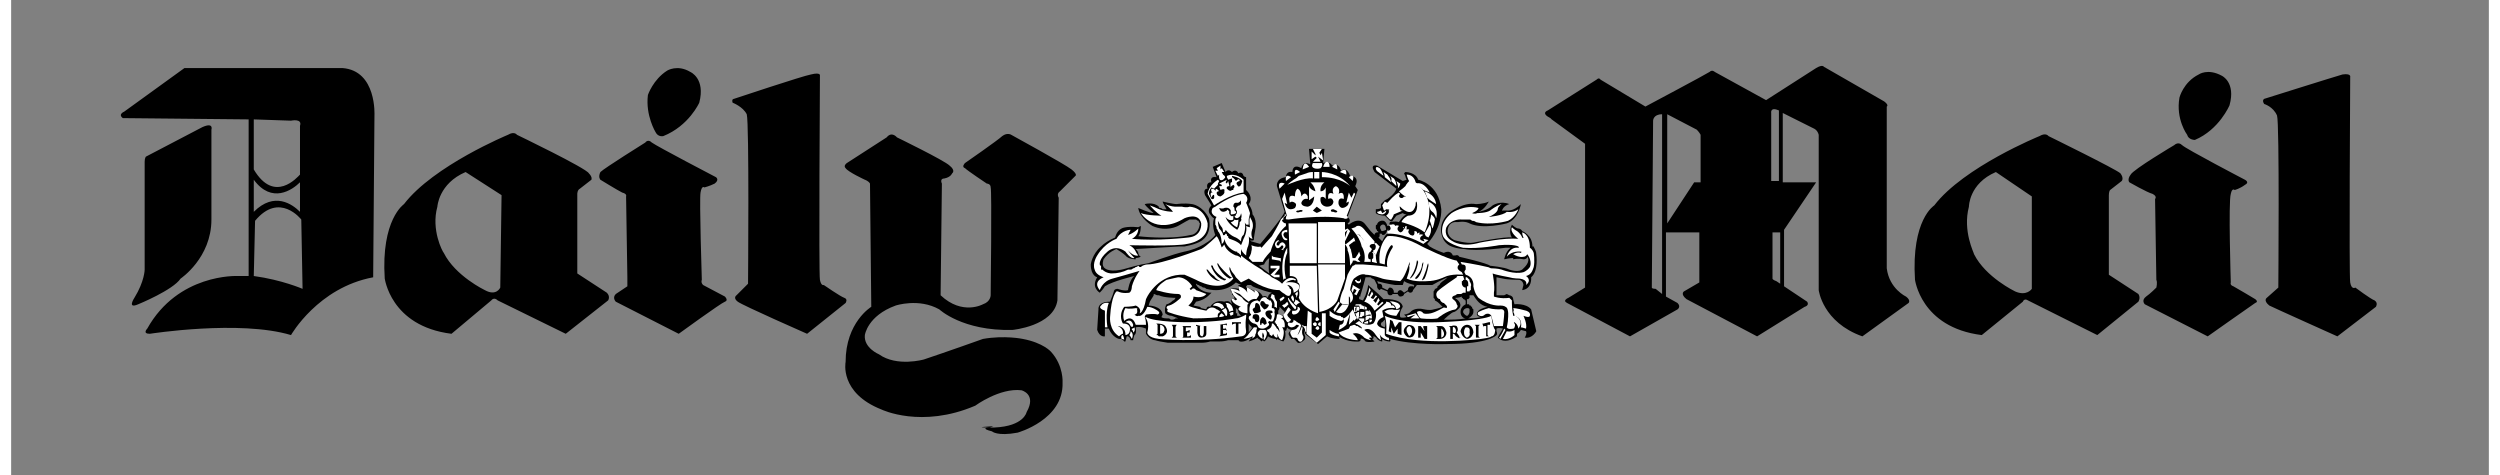 <?xml version="1.0" encoding="UTF-8"?> <svg xmlns="http://www.w3.org/2000/svg" version="1.2" viewBox="0 0 193 37" width="200" height="38"><rect x="0" y="0" width="193" height="37" fill="#808080" stroke="none"/><title>daily-mail-svg</title><style> .s0 { fill: #000000 } .s1 { fill: #ffffff } </style><g id="Layer"><path id="Layer" fill-rule="evenodd" class="s0" d="m106.3 17.8q0-0.1 0-0.2 0-0.1 0.1-0.1 0-0.1 0.1-0.2c0 0 0.5-0.4 0.7 0.3h0.1l0.1-0.3c0 0 0.4-0.1 0.7 0 0 0 0.3-0.5 0.6-0.6 0 0-0.2 0-0.3-0.1l-0.5 0.2-0.3 0.4c0 0-0.1 0.1-0.2 0l-0.4-0.4c0 0-0.5 0-0.7-0.2v-0.3c0 0 0.3 0 0.4-0.1v-0.3l0.3-0.3 0.2-0.1c0 0 0.6-0.4 0.7-0.8l-1.7-1.3-0.1-0.2c0 0-0.2-0.4 0.3-0.3l2 1.2 0.3-0.1c0 0-0.1-0.2-0.1-0.3l-0.1-0.2 0.1-0.1c0 0 0.8 0 1 0.6 0 0 1.6 0.3 1.8 2.3 0 0 0.1 1.4-1.1 2.7 0 0 0.1 0.1 0.2 0.2 0.3 0.2 0.8 0.4 1.1 0.5 0 0 0.5-0.3 0.7 0.2h0.2c0 0 0.2-0.1 0.3 0.1 0 0 2.2 0.5 2.4 0.7 0 0 1.1 0.1 1.5 0.3 0 0 0.8 0.3 1.1-0.1 0 0 0.6-0.5 0.3-0.9 0 0 0 0.2-0.3 0.2 0 0-0.4-0.1-0.8 0v-0.1c0 0-0.3 0-0.7 0.1 0 0 0.1-0.6 0.5-0.9 0 0-0.2 0-0.4 0 0 0-2.2 0.3-3.2 0.1 0 0-0.5 0-1-0.2-0.3-0.1-0.6-0.4-0.7-0.7 0 0-0.5-1 0.5-1.9 0 0 1.1-0.9 2.1-0.7 0 0 0.6 0 1-0.2 0 0-0.3 0.6-0.8 0.8 0 0 0.7-0.1 1.1-0.5 0 0 0.6-0.4 1.3-0.1 0 0-0.5 0.1-0.6 0.6q0-0.1 0.1-0.1 0 0 0.1 0 0 0 0.1 0 0 0 0.1 0c0 0 0.5 0.1 1.1-0.5 0 0-0.2 1.2-1.1 1.5 0 0-1.9 0.5-2.9 0 0 0-0.3-0.2-0.9-0.1h-0.1c0 0-0.6-0.1-0.7 0.6 0 0-0.1 0.5 0.5 0.8 0 0 1 0.3 1.5 0.2 0 0 2.5-0.5 3-0.4 0 0-0.3-0.4 0-1 0 0 0.3 0.3 0.5 0.3 0 0 0.2 0 0.3 0.2 0 0 0.8 0.3 0.8 1.2h0.1c0 0.1 0.2 0.3 0.2 0.6 0 0 0.2 1.3-0.4 1.8 0 0 0.1 0.9-0.7 1l0.1-0.4c0 0 0-0.3-0.3-0.4 0 0-0.9 0-1.3-0.1l-0.5-0.1v0.2 0.6 0.6c0 0 0.3 0 0.6 0l0.2-0.1 0.2 0.1c0.1 0 0.3 0.1 0.3 0.3l0.1 0.4c0 0 0.9-0.1 1.3 0.4l0.4 1.7c0 0-0.3 0.6-0.9 0.5 0 0 0.2-0.3 0.1-0.5l-0.4-0.1c0 0-0.1 0.2-0.3 0.3v0.2c0 0-0.9 0.7-1.5 0.1l0.1-0.2 0.3-0.5c0 0-0.3-0.1-0.5 0v0.2c0 0 0.1 0.2 0 0.3 0 0-0.5 0.7-3.9 0.7 0 0-2.6 0.1-4.4-0.4 0 0 0.1 0.1 0 0.2 0 0-0.4 0-0.6-0.2v0.2c0 0-0.2 0-0.4-0.2 0 0-0.1-0.2-0.3-0.2 0 0 0.1 0.2-0.1 0.2 0 0 0.1 0.1 0.2 0.2 0 0-0.4 0.1-0.7 0 0 0-0.2-0.3-0.4-0.2 0 0 0.1 0.1-0.1 0.2 0 0-0.9 0.1-1.6-0.4 0 0 0.2 0.2 0 0.2 0 0-0.5 0-0.9-0.2l-0.7 0.6-0.9-0.7-0.1-0.1-0.1-0.3c0 0 0 0.3 0.1 0.5v0.2c0 0-0.3 0.4-0.6 0.3q0-0.1-0.1-0.1 0-0.1-0.1-0.1 0-0.1-0.1-0.1 0 0-0.1 0 0 0-0.1 0 0 0 0-0.1 0 0-0.1 0 0-0.1 0-0.1c0 0-0.3-0.3 0.2-0.5 0 0-0.3 0-0.4-0.2l-0.1 0.3-0.1-0.1c0 0 0.2 0.5-0.1 0.9 0 0-0.3-0.1-0.5-0.2v0.1l-0.1-0.1c0 0-0.3 0-0.6-0.2 0 0-0.1 0.3-0.3 0.4l-0.1-0.1-0.1 0.1q0 0-0.1-0.1 0 0 0 0-0.1-0.1-0.1-0.1-0.1 0-0.1-0.1c0 0-0.3 0.2-0.7 0.3l0.2-0.3c0 0-0.5 0.4-0.9 0.3 0 0 0 0-0.1-0.1q-0.4 0-0.8 0-0.3 0.1-0.7 0.1-0.3 0-0.7 0-0.3 0.1-0.7 0.1c-0.9 0-1.8 0-2.6 0q-0.7-0.1-1-0.2c0 0-0.4 0-0.7-0.5v-0.4c0 0-0.4-0.2-0.8-0.1 0 0 0.1 0.5-0.1 0.6 0 0-0.1 0.3-0.1 0.4h-0.2c0 0 0-0.2-0.2-0.3h-0.1l-0.1 0.4h-0.1c0 0-0.1-0.2-0.3-0.2h-0.1c0 0-0.5-0.1-0.8-0.8h-0.3v0.6c0 0-0.4 0.1-0.6-0.5l0.1-1.6c0 0-0.1-0.6 0.9-0.6l0.2-0.5 0.1-0.3c0 0 0-0.2 0.3-0.2 0 0 0.5 0.2 0.8 0.1 0 0 0.1-0.8 0.5-1.1 0 0-1.7 0.4-2.3 0.8 0 0-0.1 0.2-0.4 0.5 0 0-0.7-0.4-0.2-1.2 0 0-0.5-0.1-0.5-1 0 0 0.1-0.8 0.8-1.4q0.4-0.4 1.1-0.7c0 0 0.1-0.5 0.5-0.7 0 0 0.3-0.2 1.3-0.1l0.2-0.1c0 0 0 0.6-0.2 0.8 0 0 2.4 0.3 4.1-0.1 0 0 0.6 0 0.7-0.9q-0.1-0.1-0.1-0.2-0.1 0-0.2-0.1-0.1 0-0.2 0-0.1 0-0.3 0c0 0-0.4 0.2-0.9 0.5 0 0-0.9 0.5-2 0 0 0-1-0.6-1.1-1.4 0 0 0.9 0.4 1.2 0.4 0 0-0.6-0.5-0.7-0.7 0 0 0.7-0.2 1.1 0.2q0 0.1 0.1 0.1 0.1 0 0.2 0.1 0 0 0.1 0 0.1 0 0.2 0c0 0-0.3-0.5-0.3-0.6 0 0 0.8 0.2 1.1 0.2 0 0 0.5-0.1 1.2 0 0 0 0.8 0.1 1.3 1.1 0 0 0.3 1.1-0.5 1.7 0 0-0.3 0.3-1.4 0.5q-0.2 0-0.4 0l-3.4 0.2c0 0 0.2 0.2 0.2 0.3 0 0 0 0.2 0.2 0.3 0 0-0.2 0.1-0.4 0.1v0.1c0 0-0.6 0-0.8-0.3 0 0-0.2-0.2-0.7-0.5 0 0-0.6 0.2-1 0.8 0 0-0.2 0.5 0.1 0.7 0 0 0.4 0.4 1.7 0 0 0 1-0.3 1.7-0.4 0 0 1.9-0.7 2.8-0.9 0 0 0.6-0.1 1.2-0.4 0.4-0.2 0.9-0.5 1.2-0.9 0 0-0.3-0.7-0.1-1.3 0 0-0.1 0-0.3-0.3 0 0-0.3-0.3 0.1-0.7l-0.5-0.8c0 0-0.2-0.5 0.2-0.5 0 0-0.2-0.5 0.3-0.5 0 0-0.2-0.5 0.4-0.4l-0.3-0.8 0.7-0.3 0.3 0.7c0 0 0.2-0.3 0.5 0 0 0 0.3-0.3 0.5 0.1 0 0 0.3-0.2 0.4 0.2 0 0 0.1 0.1 0.2 0.1v1l0.1 0.1c0 0 0.5 0.5 0.1 1 0 0 0.3 0.4 0.3 0.8 0 0 0.4 0.4 0.2 1.3 0 0-0.1 0.5-0.1 0.7 0 0-0.1 0.1-0.3 0l0.1 0.1 0.7 0.2c0 0 1.8-2.1 1.9-2.5l-0.6-2c0 0-0.1-0.6 0.7-0.7 0 0 0-0.5 0.5-0.4 0 0 0-0.7 0.7-0.3 0 0 0.1-0.6 0.7-0.3l-0.1-1.2h0.6 0.6l-0.1 1.1c0 0 0.5-0.2 0.7 0.2 0 0 0.5-0.3 0.7 0.4 0 0 0.4-0.4 0.7 0.4 0 0 0.8 0 0.4 0.8l0.2 0.3-0.8 2.1c0 0 0.4 0.3 0 0.5l0.1 0.1c0 0 0.8-0.7 1.3 0l0.4 0.5 0.1 0.1 0.2 0.2c0-0.1 0.1-0.2 0.2-0.2q0 0 0 0 0 0 0 0 0 0 0 0 0.1 0 0.1 0 0-0.1-0.1-0.1 0-0.1-0.1-0.2zm7.3 6.3q0-0.1-0.2-0.1c-0.1 0-0.3 0.1-0.3 0.3 0 0.1 0.2 0.3 0.3 0.3 0.1 0 0.2-0.2 0.2-0.3 0-0.1 0-0.1 0-0.2zm0-1.1q0 0 0 0.1 0 0 0 0.1 0 0 0 0-0.1 0.1-0.1 0.1 0 0-0.1 0v0.4q0.1 0 0.1 0 0.1 0 0.1 0.1 0.1 0 0.1 0 0 0.1 0.1 0.1 0 0 0 0.1 0 0 0.1 0.1 0 0 0 0.1 0 0 0 0.1c0 0.2-0.2 0.4-0.4 0.5 0.6 0 1-0.1 1-0.1-0.6-0.1-0.2-0.5-0.2-0.5 0.2-0.2 0.7-0.3 0.7-0.3-0.6-0.1-0.9-0.6-1.1-0.9h-0.3zm-0.3 1.8c-0.2 0-0.4-0.2-0.4-0.5 0-0.3 0.2-0.5 0.4-0.6v-0.3q-0.1 0-0.1-0.1-0.1 0-0.1 0 0-0.1-0.1-0.1 0-0.1 0-0.1c-0.2 0.1-0.5 0.1-0.5 0.1 0 0.1 0.1 0.1 0.1 0.1 0.5 0.4 0.2 0.7 0.2 0.7-0.3 0.3-0.4 0.3-0.4 0.3-0.2 0-0.8 0.6-0.8 0.6 0.6 0 1.2 0 1.7-0.1zm-6.9-2.5q0 0 0 0 0 0 0-0.1 0 0 0 0 0 0 0 0l-0.2-0.4q-0.1-0.1-0.2-0.1 0 0-0.1-0.1-0.2 0-0.4 0c0 0-0.2 0.8-0.4 1.4q0 0 0 0.1-0.1 0-0.1 0 0 0.1 0 0.1 0 0 0 0.1l0.3 0.1c0 0 0.1-0.2 0.2-0.4 0.1-0.3 0.2-0.6 0.2-0.8l0.8 0.7 0.1 0.1 0.3 0.3c0 0 1.4-0.1 1.5 0.6 0 0-0.3 0.4-0.2 0.8 0 0 0.1 0.1 0.5 0l-0.2-0.2c0 0 0.3 0 0.5-0.2 0 0 0.3-0.4 1.1-0.2 0 0 0.4 0.1 0.7 0 0 0 0.5-0.1 0.7-0.2l-0.3-0.3c0 0-0.1-0.1-0.3-0.2q0-0.1 0-0.1 0 0-0.1-0.1 0 0 0-0.1 0 0 0-0.1 0-0.1 0-0.2 0 0 0-0.1 0.1-0.1 0.1-0.2 0.1 0 0.2-0.1 0 0 0-0.1 0.1 0 0.1-0.1 0.1 0 0.1-0.1 0 0 0.1-0.1c0.1-0.1 0.3-0.2 0.5-0.4 0 0-0.5 0.2-1.2 0.6q-0.1 0-0.3 0-0.2 0-0.3 0-0.2 0-0.3 0-0.2 0-0.3 0l-0.3 0.4c0 0.1-0.1 0.2-0.2 0.2q-0.1 0-0.2-0.1l-0.3 0.2c0 0.1-0.1 0.2-0.3 0.2q-0.1 0-0.2-0.2h-0.4q0 0.1-0.2 0.1c-0.1 0-0.2-0.1-0.2-0.3l-0.5-0.2q0 0 0 0 0 0 0 0-0.1 0.1-0.1 0.1 0 0 0 0-0.2-0.1-0.2-0.3zm2.1-0.4l-0.1 0.3h-0.6c0 0-0.7-0.1-1.4-0.3l0.1 0.2q0 0 0.1 0 0 0 0 0 0 0 0 0 0 0 0 0c0.1 0 0.2 0.1 0.2 0.2q0 0 0 0 0 0.1 0 0.1 0 0 0 0 0 0 0 0l0.4 0.2c0.1-0.1 0.1-0.2 0.2-0.2 0.2 0 0.3 0.2 0.3 0.3q0 0 0 0 0 0 0 0.1 0 0-0.1 0 0 0 0 0h0.4c0-0.1 0.1-0.2 0.2-0.2 0.1 0 0.2 0.1 0.3 0.2l0.3-0.2q0 0 0 0c0-0.2 0.1-0.3 0.2-0.3q0 0 0.1 0 0 0 0 0 0 0 0.1 0 0 0.1 0 0.1l0.1-0.2c-0.3-0.1-0.5-0.1-0.8-0.3zm-2.1 0q0 0 0 0zm-8.8-0.9l0.4 0.3c-0.1-0.5 0-1.2 0-1.2-0.3 0.2-0.4 0.5-0.4 0.5l-0.4 0.1zm9.2-2.2c0 0 0.2-0.5 0.4-0.6l0.1-0.3h-0.1c0 0-0.1 0.4-0.3 0.4q-0.1 0-0.1 0 0-0.1-0.1-0.1 0 0 0 0-0.1 0-0.1 0 0 0.1 0 0.1 0 0 0 0 0 0 0 0 0 0 0 0 0 0.2-0.1 0.2zm0-0.8q0.1 0 0.3-0.1c0 0 0-0.5-0.3-0.4 0 0-0.3 0.1-0.1 0.4 0 0 0 0.1 0.1 0.1zm-13.5 5c-0.2 0.2-0.5 0.4-1 0.5l-0.2 0.3 0.5 0.1 0.1 0.1 0.4 0.1c0 0 0-0.3 0.3-0.2 0 0 0.3-0.6 1.1-0.4 0 0 0.2-0.1 0.4 0q0.1 0.1 0.2 0.2l-0.1-0.3c0 0 0.1-0.2 0.3-0.1 0 0 0-0.1-0.1-0.3q-0.1 0-0.1-0.1 0 0 0-0.1-0.1-0.1-0.1-0.1 0-0.1 0-0.2c0 0 0.3-0.1 0.6 0v-0.3h0.2l-0.4-0.2c0 0-0.8 0.9-2.3 0.5q-0.1-0.1-0.2-0.1-0.1 0-0.2-0.1-0.1 0-0.2-0.1-0.1 0-0.2-0.1c-0.1 0 0.3 0.7 1.2 0.7 0 0-0.1 0.1-0.2 0.2zm-3.9 0h-0.1c-0.1 0-0.2-0.1-0.3-0.1q0 0 0 0 0 0 0 0.1 0 0 0 0 0 0 0 0c-0.1 0.2-0.2 0.3-0.3 0.5l-0.1 0.3c0 0 1 0 1.1 0.7l-0.1 0.2c0 0 0.1 0.1 0.4 0.1q0.1 0 0.2 0 0.1 0.1 0.2 0.1 0.2 0 0.3-0.1 0.1 0 0.2 0c0 0-0.2-0.1-0.5-0.2-0.2 0-0.4-0.1-0.5-0.2 0 0-0.1-0.4 0.1-0.7 0 0 0.2 0 0.5-0.3q0.1 0 0.2-0.2c0 0-0.9 0-1.3-0.2zm17.4 2.1q-0.1 0-0.1 0.2c0 0 0 0.1 0.3 0.2 0 0 0.1-0.3 0-0.6 0 0-0.1 0.1-0.2 0.2zm-11.2-0.5h0.2c0 0-0.2-0.2-0.2-0.3 0 0 0-0.2-0.2-0.3v0.1 0.3h0.1v0.2zm0.8 0.9v0.4l0.3-0.4q0 0 0 0-0.1 0-0.1 0 0 0 0 0 0 0 0-0.1c-0.1 0-0.2-0.2-0.2-0.2zm1.1-2.4c0.2-0.1 0.3 0 0.4 0.1 0-0.2 0.1-0.3 0.3-0.4 0 0-0.5-0.1-1-0.3-0.3-0.1-0.6-0.2-0.6-0.3h-0.3l-0.1 0.1v0.1c0 0 0.4 0.1 0.7 0.3v-0.1c0 0 0.4 0.1 0.6 0.5zm1.2 1.1v0.3q0.1 0 0.1 0 0 0 0 0 0.1 0 0.1 0 0 0 0 0c0.1 0.1 0.2 0.1 0.2 0.1 0.1-0.1 0.1-0.3 0.1-0.3l-0.4-0.4q0 0.1 0 0.1c0 0.1-0.1 0.2-0.1 0.2zm-29.7-13.5c0 0 3.7 1.8 4.1 2.2 0.5 0.4 0.2 0.6 0.2 0.6 0 0-0.1 0.3-0.6 0.4-0.4 0-0.2 0.4-0.2 0.4l-0.1 8.7c1.7 1.6 3.3 0.7 3.3 0.7 0.6-0.2 0.6-0.7 0.6-0.7 0 0 0.1-8.2 0-8.4 0-0.3-0.3-0.3-0.3-0.3 0 0-1.5-1-1.7-1.2-0.3-0.1 0-0.4 0-0.4 0 0 2.6-1.8 2.9-2.1 0.4-0.3 0.7-0.1 0.7-0.1 0 0 4.2 2.3 4.7 2.7 0.5 0.4 0.3 0.5 0.3 0.5l-1.2 1.2c-0.3 0.2-0.1 0.5-0.1 0.5l-0.1 8c-0.3 2-3.5 2.3-3.5 2.3-3.9 0.1-5.7-1.6-5.7-1.6-1.6-0.9-3.4-0.3-3.4-0.3-2.2 0.8-2.4 2.3-2.4 2.3-0.1 1 1.1 1.5 1.1 1.5 1.4 1 3.5 0.4 3.5 0.4 1.8-0.6 4.6-1.6 4.6-1.6 1.7-0.3 3.1 0 3.1 0 1.6 0.3 2.2 1 2.2 1 1 1.1 0.9 2.4 0.9 2.4 0.1 2.9-3.5 3.9-3.5 3.9-1.6 0.3-2-0.1-2-0.1-0.8-0.2-0.5-0.3-0.2-0.3q0.2 0 0.4 0c2.3-0.1 2.5-1.2 2.5-1.2 0.8-1.4-0.4-1.7-0.4-1.7-1.7-0.2-3.6 1.2-3.6 1.2-4.2 1.8-7.3 0.3-7.3 0.3-3.3-1.3-2.8-3.7-2.8-3.7 0-3.1 2-4.3 2-4.3l-0.1-9.6c-0.1-0.2-0.4-0.3-0.4-0.3 0 0-1.3-0.6-1.5-0.9-0.2-0.2 0.1-0.4 0.1-0.4l3.1-2c0.4-0.5 0.8 0 0.8 0zm7.2 22.6c-1.5 0 0.3-0.1 0.3-0.1 0 0-0.2 0.1-0.3 0.1zm-67.5-24.1c-0.4-0.3 0.1-0.5 0.1-0.5l4.7-3.4h12.3c2.7 0.2 2.5 3.7 2.5 3.7l-0.1 12.6c-4.3 0.8-6.4 4.5-6.4 4.5-4-1.2-11-0.1-11-0.1-0.6 0-0.2-0.4-0.2-0.4 2.4-4.3 7-4.1 7-4.1q0.5 0 0.9 0v-12.2zm6.2 0.7c0.9-0.4 0.7 0.2 0.7 0.2v7c0 3-2.4 4.6-2.4 4.6-0.6 0.9-3.3 2-3.3 2-0.9 0.4-0.3-0.5-0.3-0.5 0.8-1.3 0.8-2.2 0.8-2.2v-8.4c0-0.3 0.1-0.4 0.1-0.4zm4 11.6c2.2 0.3 3.8 1 3.8 1l-0.1-5.4c0 0-1.7-2.2-3.6 0.1zm3.6-5v-2.3c-0.6 0.6-2.2 1.7-3.6-0.2v2.5c1.6-1.6 3-0.6 3.6 0zm0-2.9v-3.8c0.2-0.6-0.7-0.4-0.7-0.4l-2.9-0.1v3.9c1.6 2.7 3.4 0.6 3.6 0.4zm33.8-5.9c0 0 5.4-1.8 6-1.9 0.8-0.2 0.7 0.1 0.7 0.1 0 0-0.1 15.4 0 15.9 0.1 0.5 0.3 0.4 0.3 0.4 0 0 1.3 0.9 1.6 1 0.3 0.1 0.1 0.4 0.1 0.4l-3 2.4c0 0-5-2.2-5.4-2.5-0.4-0.3-0.1-0.5-0.1-0.5l0.9-0.9c0 0 0.1-12.5-0.1-13.2-0.3-0.6-1.1-0.9-1.1-0.9-0.1-0.3 0.1-0.3 0.1-0.3zm-6.7-0.3c0 0 0.4-1.2 1.5-1.9 0 0 0.8-0.5 1.8 0.1 0 0 1.2 0.5 0.7 2.4 0 0-0.8 1.8-2.8 2.6 0 0-0.4 0.1-0.6-0.3 0 0-0.8-1.3-0.6-2.9zm0.3 3.7c0.4 0.3 5 2.7 5 2.7 0 0 0.3 0.2-0.1 0.5-0.4 0.2-0.8 0.3-0.8 0.3 0 0-0.2-0.2-0.3 0.4-0.1 0.5 0.1 6.8 0.1 6.8 0 0-0.1 0.2 0.1 0.4 0.2 0.1 1.7 0.9 1.7 0.9 0 0 0.3 0.3 0 0.4-0.3 0.1-3.6 2.5-3.6 2.5l-4.9-2.5c0 0-0.3-0.3 0-0.6 0.3-0.2 0.9-0.6 0.9-0.6 0 0 0-0.5 0-0.7l-0.1-6.3c0 0 0.1-0.2-0.3-0.3-0.4-0.2-1.7-1-1.7-1 0 0-0.2-0.2 0-0.6 0.3-0.3 3.5-2.3 3.5-2.3 0 0 0.2-0.3 0.5 0zm-19.3 4.8c2.3-3 8.1-5.4 8.1-5.4 0.5-0.3 0.7 0 0.7 0 0 0 5.4 2.6 5.6 3 0.3 0.3 0.2 0.5 0.2 0.5l-0.9 0.7c-0.2 0.1-0.2 0.4-0.2 0.4v6.2l2.3 1.5c0.3 0.3 0.1 0.6 0.1 0.6l-3.3 2.6-5.3-2.6c-0.3-0.3-0.5 0-0.5 0l-3.1 2.6c-4.8-0.6-5.2-4.4-5.2-4.3-0.3-4.6 1.5-5.8 1.5-5.8zm3.1 3.8q0 0 0 0 0 0 0 0zm0 0c0.9 1.8 3.2 2.9 3.2 2.9 0.9 0.5 1.2-0.2 1.2-0.2l0.1-7.2-2.8-1.8c-2.1 0.9-2.2 2.7-2.2 2.7-0.5 1.8 0.4 3.5 0.5 3.6zm135.4-8.4c0.3 0.3 4.9 2.7 4.9 2.7 0 0 0.4 0.2 0 0.4-0.4 0.3-0.8 0.4-0.8 0.4 0 0-0.2-0.2-0.3 0.3-0.2 0.6 0 6.9 0 6.9 0 0-0.1 0.2 0.2 0.3 0.2 0.1 1.7 1 1.7 1 0 0 0.3 0.2 0 0.3-0.3 0.2-3.7 2.6-3.7 2.6l-4.9-2.5c0 0-0.3-0.3 0.1-0.6 0.3-0.2 0.8-0.7 0.8-0.7 0 0 0.1-0.4 0-0.6l-0.1-6.3c0 0 0.2-0.2-0.2-0.4-0.4-0.1-1.8-0.9-1.8-0.9 0 0-0.2-0.2 0.1-0.6 0.2-0.4 3.4-2.3 3.4-2.3 0 0 0.3-0.3 0.6 0zm-49.2-2.1c-0.8-0.4-0.2-0.6-0.2-0.6l3.8-2.4c0.2-0.2 0.3 0 0.3 0l3.5 2.1c0 0 4.7-2.5 5-2.7 0.2-0.2 0.4 0 0.4 0l4 2.2 3.9-2.5c0.5-0.3 0.6-0.1 0.6-0.1l4.7 2.7c0.4 0.3 0.2 0.4 0.2 0.4v12.6c0.2 1.6 1.5 2.2 1.5 2.2 0.4 0.3 0.2 0.5 0.2 0.5l-3.6 2.6c-3.1-1.1-3.4-3.6-3.4-3.6v-12.1c-0.1-0.4-0.4-0.5-0.4-0.5l-2.4-1.2v5.4h2.6l-2.5 3.7v4.4l1.8 1.2c0.2 0.3-0.2 0.4-0.2 0.4l-3.7 2.3-5.5-2.9c-0.5-0.4-0.2-0.6-0.2-0.6l1.2-0.7v-3.9h-2.6v5l0.9 0.5c0.3 0.3 0 0.5 0 0.5l-3.7 2.1-4.9-2.6c-0.4-0.2 0.1-0.4 0.1-0.4l1.3-0.8v-11.2l-2.6-1.9zm17.8-0.6c-0.7-0.3-0.6 0.2-0.6 0.2v4.9 0.4h0.6zm0.1 9.5h-0.6v3.6c0 0.1 0.3 0.2 0.3 0.2l0.3 0.2zm-8.8-0.7l2.1-3.2h0.5v-3.7c-0.1-0.2-0.3-0.4-0.3-0.4l-2.3-1.2zm-0.4-8.5c-0.7 0-0.7 0.5-0.7 0.5l-0.1 13c0 0.1 0.3 0.1 0.3 0.1l0.5 0.4zm21.2 7.1c2.3-3 8.2-5.4 8.2-5.4 0.5-0.3 0.7 0 0.7 0 0 0 5.3 2.6 5.6 2.9 0.3 0.4 0.1 0.6 0.1 0.6l-0.9 0.7c-0.1 0.1-0.1 0.4-0.1 0.4v6.2l2.3 1.5c0.2 0.3 0 0.6 0 0.6l-3.2 2.6-5.4-2.7c-0.3-0.2-0.4 0.1-0.4 0.1l-3.2 2.6c-4.8-0.6-5.2-4.4-5.2-4.3-0.3-4.7 1.5-5.8 1.5-5.8zm3.1 3.8q0 0 0 0 0 0 0 0zm0 0c0.9 1.8 3.2 2.9 3.2 2.9 0.9 0.4 1.3-0.2 1.3-0.2v-7.2l-2.8-1.9c-2.1 0.9-2.1 2.7-2.1 2.7-0.5 1.9 0.4 3.6 0.4 3.7zm22.6-12.1c0 0 5.4-1.7 6.1-1.9 0.7-0.1 0.6 0.2 0.6 0.2 0 0-0.1 15.5 0 16 0.1 0.6 0.4 0.4 0.4 0.4 0 0 1.2 0.9 1.5 1 0.3 0.2 0.1 0.5 0.1 0.5l-3 2.3c0 0-4.9-2.2-5.3-2.4-0.5-0.4-0.2-0.6-0.2-0.6l0.9-0.8c0 0 0.1-12.8-0.1-13.4-0.3-0.7-1-0.9-1-0.9-0.2-0.3 0-0.4 0-0.4zm-6.6-0.1c0 0 0.3-1.2 1.5-1.8 0 0 0.7-0.5 1.8 0.1 0 0 1.1 0.5 0.6 2.3 0 0-0.8 1.9-2.7 2.7 0 0-0.5 0-0.6-0.4 0 0-0.9-1.2-0.6-2.9z"></path><path id="Layer" fill-rule="evenodd" class="s1" d="m93.9 13.1l0.3-0.2v0.3l0.1-0.1 0.2 0.3h-0.2l0.1 0.2c0.3 0.2 0.1 0.3 0.1 0.3l-0.1 0.1c-0.4 0.2-0.3-0.4-0.3-0.4l-0.1 0.1-0.2-0.4h0.2z"></path><path id="Layer" fill-rule="evenodd" class="s1" d="m93.5 14.7c0.3 0 0.3 0.2 0.3 0.2 0-0.4 0.3 0 0.3 0q0 0 0 0-0.1 0-0.1 0 0 0-0.1 0.1 0 0 0 0c0 0.3 0.3 0.3 0.3 0.3 0.4-0.2 0.3-0.4 0.3-0.4 0.1-0.3-0.3-0.1-0.3-0.1l-0.1-0.3h0.2v-0.1l-0.2-0.1 0.6-0.3-0.1 0.2 0.1 0.1 0.1-0.2 0.1 0.4c-0.3 0-0.2 0.2-0.2 0.2 0.2 0.2 0.3 0.2 0.4 0.1q0 0 0 0 0 0 0.1 0 0 0 0-0.1 0 0 0 0c0.2-0.2 0-0.3 0-0.3-0.2 0.1-0.2 0.2-0.2 0.2-0.1-0.5 0.1-0.4 0.1-0.4 0-0.3 0-0.4 0-0.4 0.2 0.1 0.3 0.3 0.3 0.3 0.3-0.3 0.3 0 0.3 0-0.4 0.1-0.2 0.3-0.2 0.3q0.1 0.2 0.2 0.1c0.1 0 0.2-0.4 0.2-0.4-0.2-0.3-0.8-0.4-0.8-0.4v0.2l-0.3 0.1-0.1-0.2v-0.1c0.7-0.3 1.3 0.3 1.3 0.3v1c-1 0.1-2.3 1-2.3 1l-0.5-0.9c0.1-0.7 0.8-1.1 0.8-1.1l0.1 0.1-0.1 0.2v0.1l-0.3 0.3-0.2-0.1c-0.1 0.1-0.2 0.3-0.2 0.5l0.2 0.4c0.3 0.1 0.2-0.3 0.2-0.3-0.1-0.1-0.2 0.2-0.2 0.2-0.2-0.5 0.1-0.4 0.1-0.4-0.2-0.1-0.1-0.3-0.1-0.3zm-8 8.9c-0.3 0.8-0.1 1.9-0.1 1.9h-0.2v-1.3c-0.6-0.2-0.3-0.4-0.3-0.4 0.2-0.3 0.6-0.2 0.6-0.2zm1.1 2.5c0.1 0.2 0.1 0.4 0.1 0.4 0-0.1-0.2-0.1-0.2-0.1-0.1-0.3 0.1-0.3 0.1-0.3zm0.5 0c0.1-0.1 0.1-0.3 0.1-0.3 0.3 0.2 0.1 0.6 0.1 0.6-0.1-0.2-0.2-0.3-0.2-0.3zm0.3-0.8c0 0 0 0.3-0.2 0.1 0 0-0.1-0.3-0.4-0.3 0 0 0.4-0.4 0.6 0.2zm-0.1 0.3c0.1 0 0.2-0.1 0.2-0.1 0.1 0.3-0.1 0.4-0.1 0.4 0-0.2-0.1-0.2-0.1-0.2z"></path><path id="Layer" fill-rule="evenodd" class="s1" d="m87.6 25.3c-0.3-0.9-0.9-0.3-0.9-0.3-0.2-0.6 0.1-1 0.1-1 0.3 0.1 0.8 0 0.8 0 0.2 0 0.1 0.1 0.1 0.1 0.1 0.4-0.2 0.4-0.2 0.4 0.2 0.2 0.3 0.1 0.3 0.1 0.4 0.1 0.7-0.7 0.7-0.7 0.4 0 0.8 0.3 0.8 0.3 0.3 0.2 0 0.3 0 0.3-0.3-0.1-0.9 0-0.9 0-0.1 0.1-0.1 0.2-0.1 0.2 0.1 0.2 0.1 0.6 0.1 0.6-0.3 0-0.8 0-0.8 0zm3.3-2.4c0 0 0.3 0 0.2 0.3 0 0-0.5 0.5-0.9 0.6 0 0-0.2 0-0.2 0.2l0.1 0.1c0 0-0.1 0.1 0 0.2 0 0 0.7 0.3 2 0.5 0 0 1.4 0 1.9-0.1 0 0-0.1-0.3 0.2-0.4 0 0-0.2-0.2-0.3-0.2 0 0-0.4-0.4-0.8 0.1 0 0-1.1-0.2-1.4-0.4 0 0 0.4-0.3 0.4-0.7 0 0 0.7 0.2 1-0.2 0 0-0.5-0.2-0.8-0.3 0 0-0.2-0.3-0.4 0l-0.1-0.1 0.2-0.2c0 0-0.4-0.7-1.1-0.7 0 0-0.5 0.1-0.9 0.2 0 0-0.7 0.4-0.8 0.8 0 0 0.9 0.3 1.7 0.3z"></path><path id="Layer" fill-rule="evenodd" class="s1" d="m93.6 23.8c0.3-0.4 0.7-0.1 0.7-0.1 0.1 0 0.2 0.3 0.2 0.3-0.2 0-0.2 0.1-0.2 0.1-0.2-0.3-0.7-0.3-0.7-0.3zm0.5 0.9c0-0.2 0.2-0.3 0.2-0.3 0.1 0.1 0.2 0.2 0.2 0.2-0.1 0.1-0.4 0.1-0.4 0.1zm0.5-0.7c0 0 0.2 0.2 0.1 0.6h-0.1c0 0-0.1-0.3-0.3-0.4 0 0 0.1-0.1 0.3-0.2zm0.6 0.2c0 0-0.2 0-0.3 0.1 0 0-0.1-0.3-0.2-0.4 0 0 0-0.2-0.1-0.3 0 0 0.5-0.1 0.6 0.6zm0 0.1c0 0 0 0.1 0 0.2l-0.2 0.1-0.1-0.2c0 0 0.1-0.1 0.3-0.1zm2.1-5.1l0.1 0.1c0 0 0.6-0.7 0.8-0.9 0 0 0.6-1 0.7-1.3l0.3-0.3v-0.1c0 0 0.1 0 0.1 0 0 0 0 0.2-0.1 0.1q0 0 0 0.1-0.1 0-0.1 0.1 0 0 0 0.1-0.1 0-0.1 0.1c0 0 0.1 0.2 0.3 0.2v0.2c0 0-0.8 0.6-1.2 2 0 0-0.5 0.5-0.6 0.8h-0.8l-0.3-0.3c0 0 0.2-0.3 0.2-0.5 0 0 0.1-0.3 0-0.5 0 0 0.5 0.2 0.7 0.1zm0.8 4l0.1-0.3 0.2 0.1c0 0.3 0.2 0.5 0.2 0.5v0.5c-0.1-0.1-0.2-0.1-0.2-0.1 0.1-0.5-0.3-0.7-0.3-0.7zm-1.1 2.5c0 0 0 0 0 0.1 0 0 0 0.1-0.1 0.3 0 0 0.1 0.1-0.3 0.3q0 0 0.1-0.1 0 0 0-0.1 0 0 0 0 0.1-0.1 0.1-0.1c0 0-0.1 0.2-0.8 0.3 0 0 0.3-0.2 0.4-0.4l0.4-0.5h0.2c0 0 0.1 0 0 0.2zm0.3 0c0.2 0 0.4 0 0.4 0 0.3 0.3-0.1 0.8-0.1 0.8-0.1-0.2 0-0.3 0-0.3 0-0.1-0.1-0.3-0.1-0.3-0.1 0.2 0 0.5 0 0.5-0.3-0.1-0.4-0.4-0.4-0.4 0-0.2 0.2-0.3 0.2-0.3zm2.7-2.8l0.2-0.2c0.1 0.2-0.1 0.5-0.1 0.5q0-0.1 0-0.1 0-0.1 0-0.1 0 0-0.1-0.1 0 0 0 0zm-0.3 0.3c0-0.1 0.1-0.2 0.1-0.2 0.2 0.2 0.1 0.5 0.1 0.5q-0.1-0.1-0.1-0.1zm0.2 0.3q0 0 0 0z"></path><path id="Layer" fill-rule="evenodd" class="s1" d="m101.7 20.7l0.1 3.7c0 0-1.1-0.3-1.5-1.2 0 0 0.1-0.3 0-0.6 0 0 0.2-0.5-0.1-0.6 0 0 0.1-0.5-0.6-0.5v-0.8zm-2.3-1.4v0.4c-0.4 0.9-0.1 2-0.1 2q-0.1 0-0.1 0 0 0-0.1 0.1 0 0 0 0 0 0 0 0c-0.3-1.7 0.3-2.5 0.3-2.5zm1.9 5.1v1.6l0.4 0.3 0.4-0.4v-1.5h0.3v1.7l-0.7 0.6-0.8-0.7 0.1-1.8z"></path><path id="Layer" fill-rule="evenodd" class="s1" d="m101.6 24.9c0-0.1 0.1-0.2 0.1-0.2q0.1 0 0.2 0.2-0.1 0.1-0.2 0.1-0.1 0-0.1-0.1zm0.2 0.4q0-0.2 0.2-0.2c0 0 0 0.1 0 0.2 0 0 0 0.1 0 0.1-0.1 0-0.2-0.1-0.2-0.1zm-0.2 0.3c0-0.1 0.1-0.2 0.2-0.2 0 0 0.1 0.1 0.1 0.2 0 0-0.1 0.1-0.1 0.1-0.1 0-0.2-0.1-0.2-0.1zm-0.2-0.4c0 0 0.1-0.1 0.2-0.1 0 0 0.1 0.1 0.1 0.1q0 0.2-0.1 0.2-0.2 0-0.2-0.2zm-1.9-1.8c-0.1-0.2 0-0.2 0-0.2 0.1 0.2 0.3 0.4 0.3 0.4 0.1 0.1 0.3 0.3 0.3 0.3 0 0.2-0.1 0.2-0.1 0.2-0.3-0.3-0.5-0.7-0.5-0.7zm0.4 0.2c0.2-0.2 0.1-0.3 0.1-0.3 0.1 0.1 0.2 0.1 0.2 0.1l0.2 0.2c-0.2 0-0.3 0.2-0.3 0.2-0.1-0.1-0.2-0.2-0.2-0.2zm-0.7 0.1l0.2-0.2 0.1 0.2-0.2 0.2c0 0-0.1 0-0.1 0.1l-0.2-0.2c0 0 0.1-0.1 0.2-0.1zm-0.1-0.6l0.1 0.1-0.2 0.2c0 0-0.1 0-0.1 0.1l-0.1-0.2zm-0.9-2.4h0.6v0.2l-0.4 0.5h0.4v0.2h-0.4l-0.3-0.2 0.5-0.5h-0.4-0.1v-0.2zm0-0.8l0.1 0.1 0.5 0.1h0.1v0.3l-0.1-0.1-0.6-0.1v0.1-0.3zm0.5-1.2l0.1 0.1h-0.1c-0.2 0.2-0.1 0.3-0.1 0.3 0.2 0.1 0.2-0.1 0.2-0.1 0.2-0.2 0.3-0.1 0.3-0.1 0.3 0.2 0.1 0.4 0.1 0.4l-0.1 0.1v0.1l-0.2-0.1h0.1c0.1-0.1 0.1-0.2 0.1-0.2-0.1-0.2-0.2 0-0.2 0-0.3 0.3-0.4 0-0.4 0-0.2-0.3 0.2-0.5 0.2-0.5zm0.7-0.8v0.2c-0.3-0.1-0.3 0.2-0.3 0.2 0.1 0.3 0.3 0.3 0.3 0.3v0.1c-0.3 0.1-0.4-0.3-0.4-0.3-0.2-0.5 0.4-0.5 0.4-0.5zm0.1-0.5h2.2v3.1h-2.1zm-0.1-3q0.2-0.2 0.5-0.4 0.2-0.1 0.4-0.3 0.3-0.1 0.6-0.2 0.2-0.1 0.5-0.1v0.5c-0.7-0.1-2 0.5-2 0.5zm4.9 0.1c0 0-0.7-0.7-2.2-0.7v-0.4c0 0 1.3 0 2.2 1.1zm-2.4-1.1v0.5h-0.4v-0.5zm-3.1 1.3c-0.2-0.7 0.4-0.4 0.4-0.4zm0.5-0.6c-0.1-0.7 0.4-0.3 0.4-0.3zm0.7-0.5c-0.1-0.7 0.4-0.2 0.4-0.2zm0.6-0.4c0.1-0.9 0.5-0.2 0.5-0.2zm0.8-0.5h0.7c0.1 0.2-0.1 0.4-0.1 0.4-0.3 0.1-0.5 0-0.5 0-0.3-0.1-0.1-0.4-0.1-0.4zm0-1.1h0.7l-0.2 0.3 0.1 0.2 0.1-0.2 0.1 0.6-0.4-0.3 0.2 0.4h-0.6l0.3-0.3-0.1-0.1-0.3 0.2v-0.6l0.3 0.3v-0.1zm3.1 2.5l-0.3-0.3c0 0 0.5-0.4 0.3 0.3zm-0.5-0.5l-0.5-0.2c0.6-0.5 0.5 0.2 0.5 0.2zm-0.7-0.4l-0.4-0.2c0 0 0.4-0.6 0.4 0.2zm-1.1-0.2c0 0 0.1-0.4 0.3-0.4 0 0 0.2 0 0.2 0.4zm-2.7 3.8c2.3-0.5 4.4 0 4.4 0 0.3 0 0.2 0.2 0.2 0.2-0.2 0.1-0.3 0-0.3 0-1.8-0.3-4.3 0.1-4.3 0.1-0.3 0-0.2-0.1-0.2-0.1 0-0.3 0.2-0.2 0.2-0.2zm4.4 0.5v3.2h-2.1v-3.2zm0 3.3v1.1c0 0-0.5 1.4-0.6 1.7 0 0-0.3 0.7-1.4 0.9l-0.1-3.7zm-0.4 4q0.1 0 0.1 0.1 0 0 0.1 0 0 0 0 0 0 0 0.1 0.1c0 0 0.1 0.1-0.2 0.2 0 0-0.5-0.1-0.9-0.4v-0.4c0 0 0.4 0.4 0.8 0.4zm-0.1-1.1l0.1 0.1-0.4 0.7-0.1-0.2zm0.8 0.2c0 0-0.3 1-1 0.6l0.5-0.6c0 0 0.2 0.1 0.5 0zm0.3-3.3l-0.2 0.3c0 0 0-0.8-0.2-1.2v-0.6c0 0 0.4 0.6 0.4 1.5zm-1.1 5.6c0 0 0.1 0.2 0 0.2 0 0-0.6-0.1-0.7-0.3v-0.2c0 0 0.4 0.3 0.7 0.3z"></path><path id="Layer" fill-rule="evenodd" class="s1" d="m103.4 25.7l0.1-0.4c0.4 0 0.3-0.5 0.3-0.5 0.3-0.1 0.7-0.7 0.7-0.7l0.1 0.2 0.1 0.3q0.2 0.2 0.1 0.2l-0.2 0.2v-0.1l-0.4 0.4 0.1-0.9-0.3 0.9c-0.3 0.3-0.6 0.4-0.6 0.4zm0 0.2c0.4 0.6 1.5 0.6 1.5 0.6-0.1-0.3-0.4-0.5-0.4-0.5 0.5-0.2 0.9 0.3 0.9 0.3 0.3 0.2 0.6 0.2 0.6 0.2q-0.1 0-0.1 0 0-0.1-0.1-0.1 0-0.1 0-0.1 0 0-0.1 0c0.2 0 0.3 0 0.3 0-0.2-0.3-0.6-0.6-0.6-0.6 0.5-0.3 0.9 0.4 0.9 0.4 0.2 0.3 0.4 0.4 0.4 0.4l-0.1-0.5c0.1 0.4 0.7 0.5 0.7 0.5 0.1 0 0-0.2 0-0.2-0.2 0-0.3-0.2-0.3-0.2v-0.5c-0.6-0.1-0.6-0.4-0.6-0.4 0.1-0.4 0.5-0.5 0.5-0.5l-0.1-0.5c0.4-0.3 1-0.2 1-0.2-0.1-0.3-0.3-0.2-0.3-0.2 0-0.3-0.4-0.3-0.4-0.3v0.1l-0.8 0.7c0.1 0.6-0.2 0.9-0.2 0.9-0.6 0.3-1.1-0.2-1.1-0.2l-0.3 0.2c0.3 0.1 0.5 0.3 0.5 0.3v0.1q-0.1-0.1-0.2-0.1 0 0-0.1-0.1-0.1 0-0.1 0-0.1-0.1-0.2-0.1l-0.3 0.1-0.1 0.2z"></path><path id="Layer" fill-rule="evenodd" class="s1" d="m105.4 23.5c0.3-0.4 0.4-1.1 0.4-1.1l0.1 0.2-0.2 0.4 0.1 0.1 0.2-0.4 0.1 0.2-0.2 0.3 0.2 0.1 0.2-0.3 0.1 0.1-0.3 0.3 0.2 0.2 0.2-0.4 0.1 0.2-0.2 0.3 0.1 0.1 0.3-0.3 0.1 0.1-0.7 0.6c-0.3-0.6-0.8-0.7-0.8-0.7zm2.2 0.2c0 0 0-0.1-0.2-0.2 0 0 0.1-0.1 0.6 0.1 0 0 0.5 0.3-0.1 0.5 0 0-0.1-0.4-0.3-0.4zm-0.6 0.6c0 0-0.1 0 0.1-0.1 0 0 0.1-0.1 0.5-0.1 0 0 0.2 0.1 0.6 0l-0.3 0.5c0 0-0.6 0-0.9-0.3zm2.4 0.1l0.3 0.4h-0.7l0.4-0.3-0.6 0.2-0.1-0.1zm-2.9-11c0 0-0.2-0.1-0.2-0.3 0 0 0-0.2 0.3 0 0 0 0.2 0.2 0.3 0.6zm0.5 0.4c0 0 0-0.2-0.1-0.4l0.3 0.2q0 0 0.2 0.3c0 0 0 0 0.1 0.3zm0.4-0.1l0.3 0.2c0 0 0.2 0.2 0.2 0.6l-0.4-0.4c0 0 0.1-0.2-0.1-0.4zm-0.6 2.9c0 0 0.2-0.1 0.3-0.2v0.1c0 0-0.1 0.2-0.3 0.2 0 0-0.4 0-0.4-0.2 0 0 0.1 0 0.3-0.1zm0.4 1.6v-0.2c0.5-0.1 0.1-0.5 0.1-0.5 0.2 0 0.2 0 0.2 0 0.3-0.1 0.3 0.1 0.3 0.1 0.2-0.1 0.3 0 0.3 0-0.3 0.3 0.1 0.5 0.1 0.5 0.2 0 0.3-0.3 0.3-0.3-0.1-0.1-0.1-0.1-0.1-0.1q0 0 0 0 0 0 0.1 0 0 0 0 0.1 0 0 0.1 0c-0.1-0.2 0.1-0.2 0.1-0.2 0 0.2 0 0.3 0 0.3 0.1-0.1 0.2 0 0.2 0-0.2 0.2 0.1 0.4 0.1 0.4 0.4 0.2 0.3-0.3 0.3-0.3 0.3 0 0.2 0.2 0.2 0.2l0.2-0.1c0 0.1 0 0.2 0 0.2 0.1-0.1 0.3 0 0.3 0-0.4 0.2-0.2 0.4-0.2 0.4 0.2 0.1 0.3 0.1 0.3 0.1l-0.1-0.2 0.4 0.1-0.4 0.3c-1.6-0.9-2.8-0.8-2.8-0.8zm0.7-4.1l0.3 0.2c0 0.2-0.2 0.4-0.2 0.4 0.1-0.2-0.1-0.6-0.1-0.6zm1.5 0.2c0.7-0.2 1.1 0.7 1.1 0.7l-0.5-0.2c-0.2-0.2-0.6-0.5-0.6-0.5zm1.6 1.6c0 0-0.5-0.3-0.7-0.5 0 0-0.1-0.3-0.2-0.5 0 0 0.8 0.2 0.9 1zm-0.6-0.2c0.9 0.4 0.6 1.3 0.6 1.3-0.1-0.4-0.3-0.5-0.3-0.5-0.3-0.2-0.3-0.8-0.3-0.8zm0.5 1.4c0 0-0.1 0.6-0.2 0.7 0 0-0.1-0.4-0.2-0.6 0 0 0.1-0.3 0.1-0.5 0 0 0.3 0.2 0.3 0.4zm-0.5 1.4l-0.2-0.1-0.1-0.2c0 0 0.3-0.5 0.4-0.7 0 0 0.3 0.4-0.1 1zm5.1 6.9l-0.2-0.8c-0.2-0.3-0.5-0.1-0.5-0.1-0.2 0.2-0.4 0.1-0.4 0.1-0.3-0.1-0.1-0.3-0.1-0.3 0.4-0.2 0.8-0.3 0.8-0.3 0.3 0.1 0.8 0.1 0.8 0.1 0.5-0.1 0.4 0.3 0.4 0.3 0 0.3-0.1 1-0.1 1-0.3 0-0.7 0-0.7 0zm0.8 0.2l0.1 0.1-0.4 0.7-0.1-0.1c0.2-0.2 0.4-0.7 0.4-0.7zm0.8 0.1v0.4c0 0-0.4 0.4-0.9 0.3l0.3-0.6c0 0 0.3 0.1 0.6-0.1zm0-1.1c0 0 0-0.2-0.1-0.3 0 0 0.1-0.1 0-0.3 0 0 0.3 0 1 0.2 0 0 0.4 0.1 0.3 0.4 0 0 0 0.2-0.5 0 0 0 0.3 0.6 0.2 1 0 0-0.3-0.1-0.4-0.1 0 0 0.2-0.7-0.5-0.9zm-13-6.8l0.2 0.2-0.4 0.8v-0.3l0.2-0.6-0.2 0.2v-0.2zm-0.2 1.2h0.1l0.5-0.4 0.1-0.1 0.1 0.3h-0.1l-0.4 0.3v0.2l0.2 0.2h-0.2zm0.5 1.1h0.3l0.2-0.3 0.1-0.2 0.1 0.3-0.2 0.3 0.2 0.2h-0.2l-0.2-0.1h-0.2l-0.1 0.1-0.1-0.3zm0.5 1.8c0 0 0.2 0.1 0.2-0.2 0 0 0.1 0.1 0 0.3 0 0-0.2 0.2-0.4-0.1 0 0-0.1-0.1 0.1-0.1 0 0 0 0.1 0.1 0.1zm-0.4 0.3l0.5 0.3h0.1l-0.1 0.1-0.2 0.4-0.2-0.1 0.1-0.1 0.1-0.2-0.2-0.1-0.1 0.3-0.1-0.2 0.1-0.3zm-4.8 2.7c-0.1 0.2-0.3 0.2-0.3 0.2l-0.2-0.3c-0.2-0.3 0-0.4 0-0.4l0.3-0.5q0 0.1 0.1 0.1 0 0 0 0 0 0.1 0 0.1 0.1 0 0.1 0l-0.3 0.4c0 0.1 0.1 0.2 0.1 0.2z"></path><path id="Layer" fill-rule="evenodd" class="s1" d="m100.4 24.1c0 0-0.1 0.4-0.5 0.4 0 0-0.2 0-0.1-0.3 0 0 0.5 0.1 0.4-0.3 0 0 0.2 0 0.2 0.2zm7-7l-0.3-0.3c0 0 0.3-0.2 0.2-0.4 0 0 0.2-0.1-0.2-0.1l-0.1 0.1c0 0-0.1 0-0.1-0.1l-0.1-0.3 0.2-0.3 0.2 0.1c0.2-0.2 0.5-0.6 0.9-0.8l0.1 0.1c-0.2 0.2 0 0.3 0 0.3 0.2 0.1 0.3-0.1 0.3-0.1 0.2 0.1 0.1 0 0.1 0-0.2-0.1-0.4-0.3-0.5-0.4 0.3-0.2 0.5-0.4 0.5-0.4 0.1-0.2 0.3-0.4 0.3-0.4-0.1-0.1-0.2-0.5-0.2-0.5 0.6 0 0.7 0.6 0.7 0.6 1.9 1.5 0.7 3.9 0.7 3.9-0.6-0.5-1.8-0.8-1.8-0.8 0.1-0.3 0.5-0.5 0.5-0.5 0.9 0 0.7-1 0.7-1-0.1-0.3-0.1 0.2-0.1 0.2-0.3 1.1-1.2 0.1-1.2 0.1-0.1-0.1 0 0.2 0 0.2 0 0.1 0.1 0.1 0.1 0.1h0.1l-0.7 0.3c0 0.1-0.2 0.4-0.2 0.4h-0.1zm-11.2-1.3c0 0 0.1 0.2 0.2 0.5l0.1 0.3c0 0.1-0.1 0.4-0.1 0.5 0 0 0 0.2 0 0.4q0 0-0.1 0 0 0-0.1 0 0-0.1-0.1-0.1 0-0.1 0-0.1c0 0 0.1 0.5-0.1 1 0 0-0.2 0.1-0.2 0.5 0 0-0.2-0.2-0.4-0.3 0 0-0.4-0.1-0.8-0.6 0 0 0 0.2-0.2 0.2 0 0 0-0.3-0.1-0.4 0 0-0.1-0.1-0.3-0.5 0 0 0 0.3 0.1 0.6 0 0 0.3 0.3 0.3 0.5 0 0 0.1 0.1 0.2-0.1q0.1 0 0.1 0.1 0 0.1 0.1 0.1 0 0.1 0 0.1 0.1 0.1 0.1 0.1c0 0 0.7 0.2 0.9 0.5 0 0 0.1-0.2 0.2-0.5 0 0 0.3-0.5 0.2-1 0 0 0.2 0.1 0.3 0.1 0 0-0.1-0.5 0-0.8l0.1 0.2c0 0 0.2 0.3 0.1 0.7 0 0-0.2 0.4 0 0.8 0 0-0.2 0-0.3-0.2 0 0 0.1 0.5-0.1 0.9 0 0-0.1 0.3-0.1 0.6 0 0-0.3-0.2-0.4-0.5 0 0 0 0.2 0 0.5q-0.1-0.1-0.1-0.1-0.1-0.1-0.1-0.1-0.1 0-0.1-0.1-0.1 0-0.1 0c0 0-0.7-0.2-0.9-1 0 0 0 0.3-0.2 0.4 0 0 0-0.7-0.3-1q0-0.1-0.1-0.2 0-0.2-0.1-0.3 0-0.2 0-0.3 0-0.2 0.1-0.3c0 0-0.6-0.2-0.3-0.7 0 0 0 0 0.2-0.1 0 0 1.2-0.9 2.2-1 0 0 0.5 0.2 0.2 0.7zm-1.5 0.6c0 0 0-0.2 0.2 0.1 0 0-0.1 0.1 0.1 0.3 0 0 0.1 0.1 0.2 0 0 0.1 0 0.3 0 0.3 0 0-0.3 0.2-0.6-0.2 0 0 0.1 0.5 0.9 1 0 0 0.2-0.2 0.2-0.6 0 0 0.2-0.1 0.1-0.3 0 0 0.1-0.1 0-0.4 0 0 0 0.3-0.3 0.4 0 0-0.2 0-0.2-0.2q0 0 0 0 0 0 0.1 0 0-0.1 0-0.1 0 0 0 0c0 0 0.2-0.1 0-0.4 0 0 0-0.1 0.1-0.2q0.1-0.1 0.2-0.1 0 0 0.1-0.1 0-0.1 0-0.1 0-0.1 0-0.2c0 0-0.1 0.2-0.3 0.2 0 0-0.3-0.1-0.3 0.3q0.1 0 0.1 0.3c0 0 0.2 0.1 0.1 0.2-0.1 0.1-0.3 0.1-0.4 0.1 0 0 0-0.1 0-0.3 0 0-0.1-0.3-0.5-0.2 0 0-0.1 0.1-0.4 0 0 0 0.1 0.5 0.6 0.2zm0.6 0.7c0 0 0.1 0.1 0.3 0 0 0 0 0.3-0.1 0.6 0 0-0.3-0.1-0.5-0.4 0 0 0.2 0 0.3-0.2zm-6.9 7.6c0.7 0.4 3.2 0.4 3.2 0.4 2.4 0 3.8-0.3 3.8-0.3 0.3 0 0.8-0.3 0.8-0.3 0 0 0 0.2 0 0.2-0.1 0.6 0 1.1 0 1.1 0 0.4-0.4 0.4-0.4 0.4-3.6 0.5-6.4 0.2-6.4 0.2-0.9-0.1-0.9-0.5-0.9-0.5 0.2-0.7-0.1-1.1-0.1-1.1-0.1-0.1 0-0.1 0-0.1zm0.9 1.4q0.1 0.1 0.1 0.1 0.1 0 0.1 0 0.1 0 0.2 0c0 0 0.6-0.2 0.2-0.8 0 0-0.1-0.2-0.7-0.2l0.1 0.1v0.7l-0.1 0.1q0.1 0 0.1 0zm1.2-0.6v0.7c0 0 0 0-0.1 0.1h0.4l-0.1-0.1v-0.7c0 0 0-0.1 0.1-0.2h-0.4c0 0 0.1 0.1 0.1 0.2zm-0.7 0c0 0 0.1 0.2 0 0.3 0 0 0 0.2-0.3 0.2v-0.7c0 0 0.2 0 0.3 0.2zm1.5 0v0.7c0 0 0 0.1-0.1 0.1 0 0 0 0 0 0h0.2 0.5v-0.2c0 0-0.1 0.1-0.2 0.1h-0.1v-0.3h0.2v-0.2l-0.2 0.1h-0.1v-0.3h0.2c0 0 0.1 0 0.2 0v-0.1h-0.7c0 0 0.1 0 0.1 0.1zm1-0.1q0 0 0 0 0.1 0 0.1 0 0 0 0 0v0.5c0 0 0 0.4 0.3 0.4 0 0 0.4 0 0.4-0.3v-0.6c0 0 0 0 0 0h-0.2v0.5c0 0 0 0.2-0.1 0.3 0 0-0.2 0-0.2-0.2v-0.5q0 0 0 0 0-0.1 0-0.1 0 0 0 0 0 0 0.1 0l-0.4-0.1q0 0.1 0 0.1zm1.9-0.1v0.8l-0.1 0.1 0.6-0.1v-0.2c0 0-0.1 0.1-0.1 0.1h-0.2v-0.3h0.2c0 0 0 0 0.1 0.1l-0.1-0.3c0 0 0 0.1 0 0.1h-0.2v-0.3h0.2c0 0 0.1 0 0.1 0.1v-0.2l-0.6 0.1c0 0 0.1 0 0.1 0zm0.9-0.1v0.1c0.1-0.1 0.3-0.1 0.3-0.1v0.8h-0.1 0.3v-0.1-0.7c0.1 0 0.2 0 0.2 0v-0.1h-0.1-0.5-0.1v0.1zm1.4-0.8c-0.1-0.3 0-0.6 0-0.6 0.1-0.4 0.6-0.4 0.6-0.4 0.2 0.2 0.2 0 0.2 0 0.2-0.4 0.5-0.2 0.5-0.2q0 0.1 0.1 0.1 0 0 0.1 0.1 0 0 0 0 0.1 0 0.1 0c0.2 0.3 0.1 0.4 0.1 0.4q0 0 0 0 0 0.1 0 0.1 0 0 0 0.1 0 0 0.1 0c0.2 0.1 0.1 0.3 0.1 0.3 0.1 0.3-0.1 0.7-0.1 0.7-0.1 0.1-0.3 0-0.3 0-0.1 0.1-0.1 0.1-0.1 0.1 0.2 0.2 0 0.3 0 0.3-0.2 0.2-0.4 0.2-0.4 0.2-0.4 0-0.4-0.2-0.4-0.2-0.1-0.2-0.3-0.2-0.3-0.2-0.3-0.1-0.4-0.4-0.4-0.4 0-0.2 0.1-0.2 0.1-0.2 0.2-0.1 0-0.2 0-0.2zm0.3 0.1c0 0-0.1 0-0.1 0.3 0 0 0.2 0 0.2 0.2 0 0 0 0.1 0.2 0.1 0 0 0.2-0.1 0.1-0.5 0 0-0.1-0.2-0.4-0.1zm0.9-0.1c0 0.3 0.4 0.5 0.4 0.5 0.1 0 0.1-0.3 0.1-0.3-0.1-0.1-0.1-0.2-0.1-0.2 0.3 0 0.1-0.2 0.1-0.2-0.5-0.1-0.5 0.2-0.5 0.2zm-0.4-0.3c0-0.5-0.3-0.5-0.3-0.5-0.1 0-0.1 0.2-0.1 0.2 0 0.2-0.1 0.2-0.1 0.2-0.2 0.1 0 0.3 0 0.3 0 0.1 0.1 0.1 0.1 0.1 0.2 0 0.4-0.1 0.4-0.1 0.1-0.1 0-0.2 0-0.2zm0-0.4c0 0 0 0.1 0.3 0.4 0 0 0.2 0 0.3-0.2 0 0 0.2-0.2-0.1-0.2 0 0-0.1 0-0.2-0.2 0 0-0.3-0.2-0.3 0.2zm0 1.6c0 0 0.1 0.1 0.1-0.1 0 0 0.1-0.1 0.2 0.1 0 0 0.1 0 0.2-0.1 0 0 0-0.4-0.3-0.5 0 0-0.3 0.1-0.2 0.6z"></path><path id="Layer" fill-rule="evenodd" class="s1" d="m97.8 25.7c0.4-0.1 0.4-0.4 0.4-0.4q0-0.1 0-0.1 0 0 0 0 0 0 0 0 0.1 0 0.1 0c0.2 0.2 0.3 0.4 0.3 0.4 0.1 0 0.2 0.3 0.2 0.3 0-0.3-0.1-0.4-0.1-0.4q0-0.1-0.1-0.1 0-0.1 0-0.1-0.1-0.1-0.1-0.1 0-0.1-0.1-0.1c0.2-0.2 0.2-0.6 0.2-0.6 0.3-0.1 0.5 0.2 0.5 0.2-0.1 0.1-0.2 0.1-0.2 0.1 0.4 0.1 0.3 0.7 0.3 0.7-0.1 0-0.2 0-0.2 0 0.3 0.3 0 1 0 1-0.3-0.1-0.3-0.4-0.4-0.5 0.1 0.3 0 0.3 0 0.3-0.2 0-0.3-0.3-0.3-0.3-0.1 0.3-0.2 0.1-0.2 0.1-0.1 0-0.1-0.2-0.1-0.2-0.1 0-0.2-0.2-0.2-0.2zm0.8 0.3q0 0 0 0 0 0 0 0zm2.3-0.2c0 0 0 0.2-0.1 0 0 0 0-0.2-0.1-0.3 0 0-0.2-0.3-0.1 0.1 0 0-0.1 0.2 0 0.5 0 0 0.2 0.2-0.1 0.5 0 0-0.2 0.1-0.3-0.2 0 0 0-0.1-0.2-0.1 0 0-0.2 0.1-0.3-0.2 0 0-0.2-0.3 0.1-0.4 0 0 0.3 0 0.4-0.2 0 0 0.3-0.2-0.1-0.2 0 0-0.1 0.2-0.4 0.2 0 0-0.4-0.1-0.2-0.4 0 0 0.4 0.2 0.4-0.2q0.1 0.1 0.2 0.1 0 0.1 0.1 0.1 0.1 0.1 0.2 0.1 0 0.1 0.1 0.1c-0.1 0.4-0.3 0.8-0.3 0.8 0.2-0.2 0.3-0.6 0.4-0.8q0 0 0.1 0.1 0 0 0 0 0.1 0 0.1 0 0 0 0.1 0zm-4.5-2.3c-0.3-0.2-0.7-0.6-0.7-0.6-0.2-0.1-0.5-0.2-0.5-0.2l0.4 0.3c0.2 0.1 0.3 0.2 0.3 0.2 0.1 0.2 0.4 0.4 0.5 0.4q-0.1 0.1-0.1 0.2 0 0.1 0 0.2 0 0.1 0 0.2 0 0.1 0 0.2c0 0-0.5 0-0.7-0.3 0 0 0-0.2 0.2-0.2 0 0-0.6-0.2-0.7-0.5 0 0-0.1 0 0-0.1 0 0 0-0.1 0.3 0.1l0.1-0.1c0 0-0.4-0.3-0.5-0.8 0 0 0.5 0 0.7 0.2 0 0-0.1-0.2-0.1-0.4 0 0 0.5 0.1 0.7 0.5 0 0-0.1-0.3 0-0.4 0 0 0.4 0.2 0.6 0.4 0 0-0.1-0.1 0-0.2 0 0 0.3 0.1 0.3 0.4l-0.2 0.3c0 0-0.3-0.1-0.6 0.2zm14.7 1.6c0 0 3.5-0.1 4.2-0.5 0 0 0.1 0.9 0.3 1.1 0 0 0 0.5-0.3 0.5 0 0 0 0.1-0.8 0.2 0 0-4.7 0.6-7.4-0.4 0 0 0.1-0.8-0.1-1.4 0 0 1.1 0.6 4.1 0.5zm-3.7 0l-0.1 0.7 0.2 0.1v-0.4l0.2 0.5 0.3-0.4v0.4l0.3 0.1v-0.1-0.8-0.1h-0.2l-0.3 0.4-0.2-0.5-0.2-0.1zm1.3 0.3c-0.5 0.4 0 0.8 0 0.8 0.2 0.2 0.5 0 0.5 0 0.4-0.5 0-0.8 0-0.8-0.4-0.2-0.5 0-0.5 0zm0.4 0.2c0 0 0.1 0.3-0.1 0.5 0 0-0.1 0.2-0.2-0.1 0 0-0.3-0.4 0.1-0.6 0 0 0.1 0 0.2 0.2zm0.5-0.1v0.7 0.1h0.2v-0.1-0.3l0.3 0.5h0.2v-0.1-0.8-0.1h-0.3v0.1l0.1 0.3-0.3-0.4h-0.2zm1.5 0v0.8l-0.1 0.1h0.3c0 0 0.5 0 0.5-0.5 0 0-0.1-0.5-0.4-0.5h-0.4zm0.5 0.4c0 0 0.1 0.3-0.2 0.4v-0.7c0 0 0.1 0 0.2 0.3zm0.5-0.4v0.8 0.1h0.2v-0.1-0.3h0.1c0 0 0.1 0.2 0.3 0.3 0 0 0.1 0.1 0.2 0q0 0 0 0 0 0-0.1 0 0 0 0 0 0 0 0-0.1l-0.2-0.3c0 0 0.2-0.2 0-0.5 0 0-0.2-0.1-0.4 0h-0.2zm0.2 0.4v-0.4c0.1-0.1 0.2 0.1 0.2 0.1 0.1 0.2 0 0.3 0 0.3 0 0.1-0.2 0-0.2 0zm0.6-0.1c0 0 0.1 0.5 0.5 0.6 0 0 0.4 0 0.5-0.5 0 0 0-0.6-0.5-0.6 0 0-0.4 0-0.5 0.5zm0.5-0.3c0.3 0 0.2 0.4 0.2 0.4 0.1 0.3-0.2 0.4-0.2 0.4-0.1 0-0.2-0.2-0.2-0.2-0.1-0.4 0.1-0.6 0.1-0.6 0 0 0.1 0 0.1 0zm0.7-0.1v0.8 0.1h0.3l-0.1-0.1v-0.8l0.1-0.1h-0.4zm0.5-0.2l0.1 0.3v-0.1h0.2v0.8h-0.1 0.3l-0.1-0.1v-0.8h0.2v-0.2h-0.1l-0.4 0.1zm-10-1.3h0.4q0 0 0 0.1 0 0 0 0.1 0 0 0 0.1 0 0-0.1 0 0 0 0 0 0 0-0.1 0 0 0.1 0 0.1 0 0-0.1 0c0.1-0.1 0.1-0.3 0.1-0.4l-0.1 0.1c0 0 0 0.1 0 0.3q0 0 0 0-0.1 0-0.1 0 0 0 0 0 0 0 0 0 0-0.1 0-0.2c0 0 0-0.1 0-0.2zm0.1 0.5q0.1 0 0.1 0 0.1-0.1 0.1-0.1 0 0 0.1 0c0 0.2 0 0.5-0.1 0.6q-0.1-0.2-0.2-0.5 0 0 0 0zm0.3 0.4c0.1 0 0.2 0 0.4 0q0 0 0 0.1 0 0 0 0.1 0 0-0.1 0.1 0 0 0 0.1-0.1-0.1-0.3-0.3 0 0 0-0.1zm0.4 0.3c0.1 0 0.2-0.1 0.3-0.1v0.2q-0.1 0-0.2 0 0 0-0.1 0zm0.4-0.2q0 0 0 0 0.1 0 0.1 0 0 0 0 0 0.1 0 0.1 0 0 0 0 0.1 0 0-0.1 0.1 0 0-0.1 0 0 0.1 0 0.1zm0-0.1q0 0 0 0 0-0.1 0-0.1 0 0 0-0.1 0 0 0 0h0.1v-0.1h-0.1c0-0.1 0-0.4-0.1-0.4 0.2 0.1 0.3 0.4 0.3 0.7 0 0-0.1 0-0.2 0zm-0.2-0.8q0 0 0 0.1-0.1 0-0.1 0 0 0-0.1 0c0.1-0.1 0-0.3 0-0.3q0 0 0.1 0.1 0 0 0 0 0.1 0 0.1 0.1 0 0 0.1 0-0.1 0-0.1 0zm-0.6-0.2h-0.4q0.1 0 0.1 0 0-0.1 0.1-0.1 0 0 0 0 0 0 0.1 0 0 0 0.1 0 0 0 0.1 0 0 0 0 0 0.1 0 0.1 0.1zm0.3 0q0 0 0.1 0.1 0 0 0 0 0 0.1 0 0.1 0 0.1 0 0.1c-0.1 0-0.2-0.1-0.4 0q0.1-0.1 0-0.3zm0.2 0.4q0.1 0 0.1 0 0 0 0.1 0 0 0 0 0 0 0 0 0 0.1 0.1 0.1 0.1 0 0.1 0 0.1 0 0.1 0 0.1-0.1 0-0.3 0.1 0-0.1 0-0.1 0-0.1 0-0.1 0 0 0-0.1 0 0 0-0.1 0 0 0 0zm0 0.5q0.1-0.1 0.1-0.1 0 0 0.1 0 0 0 0.1 0c0 0.1 0 0.2-0.1 0.3 0 0-0.1 0-0.2 0.1q0 0 0-0.1 0 0 0-0.1 0 0 0 0 0-0.1 0-0.1 0 0 0 0zm-0.1-0.3q0 0 0 0.1 0 0 0 0.1 0 0 0 0 0 0-0.1 0 0 0-0.1 0.1 0 0-0.1 0 0 0-0.1 0 0.1-0.1 0.1-0.4 0 0 0 0 0.1 0 0.1 0 0.1 0 0.1 0 0.1 0 0.1 0 0 0 0 0.1zm-6-7.5l-0.4-1.4 0.2-0.5 0.2 0.9-0.2-0.1c0.2 0.8 0.8 0.4 0.8 0.4 0.2-0.3 0-0.4 0-0.4-0.3-0.2-0.4 0-0.4 0-0.2-0.8 0.4-0.5 0.4-0.5 0-0.5 0.2-0.6 0.2-0.6 0.3 0.1 0.3 0.6 0.3 0.6 0.3-0.5 0.5 0 0.5 0 0 0.1 0 0.2 0 0.2-0.4-0.1-0.5 0.3-0.5 0.3 0 0.3 0.5 0.3 0.5 0.3 0.5-0.1 0.5-0.8 0.5-0.8-0.1 0.1-0.4 0.3-0.4 0.3v-1.1c0.1 0.3 0.5 0.4 0.5 0.4-0.1-0.5-0.4-0.7-0.4-0.7h1.1c-0.4 0.3-0.3 0.7-0.3 0.7 0.3 0 0.4-0.3 0.4-0.3v0.9c-0.2-0.3-0.4-0.1-0.4-0.1-0.1 0.7 0.5 0.7 0.5 0.7 0.5 0 0.5-0.4 0.5-0.4-0.1-0.4-0.4-0.2-0.4-0.2-0.1-0.7 0.4-0.4 0.4-0.4-0.2-0.5 0.2-0.6 0.2-0.6 0.4 0.2 0.2 0.6 0.2 0.6 0.5-0.3 0.4 0.4 0.4 0.4-0.5-0.2-0.4 0.4-0.4 0.4 0.2 0.6 0.7 0.1 0.7 0.1 0.1-0.1 0.1-0.3 0.1-0.3l-0.2 0.1 0.2-0.8 0.2 0.4 0.2-0.4 0.1 0.1-0.7 1.8c-2.2-0.5-4.6 0-4.6 0zm3.9-0.4c0-0.1-0.1-0.1-0.3-0.2q-0.2 0-0.2 0.1c0 0.1 0.1 0.1 0.2 0.1q0.2 0.1 0.3 0zm-2.9 0c0.1 0 0.2 0 0.2-0.1 0 0-0.1-0.1-0.3 0-0.1 0-0.2 0-0.2 0.1 0 0 0.1 0.1 0.3 0zm1-0.1l0.3 0.2 0.4-0.2-0.4-0.3zm4.7 3.2v-0.1c0.1 0 0.2-0.1 0.2-0.3q0-0.1-0.1-0.2l0.1-0.1 0.3 0.3c0 0-0.2 0.4-0.3 0.7zm0.1-0.6q-0.1 0-0.1 0c-0.2 0-0.3 0.1-0.3 0.3l-0.7-0.9c0 0 0-0.2-0.3-0.1 0 0-0.2-0.3-0.4-0.5l0.3-0.1c0 0 0.3-0.4 0.8 0.3l0.7 0.8z"></path><path id="Layer" fill-rule="evenodd" class="s1" d="m105.5 18.8q0.1 0.2 0.3 0.4 0.1 0.1 0.2 0.2l-0.1 0.2q0 0 0 0c-0.1 0-0.2 0.2-0.2 0.3 0 0.2 0 0.3 0.2 0.3v0.2h-0.1-0.4c0.1-0.4 0-0.9-0.2-1.2-0.1-0.5-0.4-0.9-0.4-0.9 0.1-0.1 0.2 0 0.4 0.2q0.1 0.2 0.3 0.3zm0.5 1.4q0 0 0 0 0.1-0.1 0.1-0.1 0 0 0-0.1 0 0 0-0.1 0 0 0 0 0-0.1 0-0.1 0 0 0 0 0-0.1-0.1-0.1l0.1-0.1 0.2 0.3c0 0.4 0.1 0.6 0.1 0.6l-0.4-0.1z"></path><path id="Layer" fill-rule="evenodd" class="s1" d="m103.8 22.5l0.3-1.1c0 0 0.2-0.4 0.4-0.7q0.1 0 0.2-0.1 0.1 0 0.2 0 0.1 0 0.2 0 0.1 0 0.2 0c0 0 1.6 0.1 1.9 0.2 0 0-0.2-0.6 0.4-1.5 0 0 0.1-0.2-0.1-0.2 0 0-0.5 0.5-0.5 1.5l-0.4-0.1c0 0-0.2-1.3 0.6-2.1 0 0 0.9-0.2 2.7 0.8 0 0 2 1 2.7 1.1l0.2 0.3c0 0-0.4 0.3 0.2 0.6l0.1 0.2c0 0-0.9-0.1-1.5 0.2 0 0-0.6 0.3-1.3 0.3 0 0-1 0.1-1.6-0.2 0 0 0.3-0.7 0.2-1 0 0 0.1-0.1 0-0.3 0 0 0-0.1 0 0.1 0 0-0.3 1-0.6 1.3q0 0 0 0 0 0 0 0-0.1 0.1-0.1 0.1 0 0 0 0c0 0-1.1-0.1-1.4-0.2 0 0-0.8-0.3-1.3-0.3 0 0-0.3-0.2-0.9 0.3 0 0-0.2 0.2-0.3 0.9 0 0 0.5 0.6 0 1 0 0 0-0.3 0-0.3 0 0 0-0.2-0.1-0.2 0 0 0 0.1 0 0.3 0 0 0 0.3 0 0.3 0 0-0.6 0.1-0.7-0.2 0 0 0-0.4 0.3-1zm6.5-1.8c-0.1 0.5-0.4 1.1-0.4 1.1 0 0.1 0.2-0.1 0.2-0.1 0.2-0.4 0.3-1 0.3-1 0-0.4-0.1 0-0.1 0zm-0.8-0.4c-0.1 0.8-0.5 1.3-0.5 1.3-0.1 0.2 0.1 0 0.1 0 0.4-0.4 0.5-1.2 0.5-1.2-0.1-0.2-0.1-0.1-0.1-0.1zm0.4 0.3c0 0.5-0.5 1-0.5 1-0.1 0.2 0.1 0.1 0.1 0.1 0.4-0.3 0.5-1.2 0.5-1.2 0-0.2-0.1 0.1-0.1 0.1zm2.7 1q0-0.1 0.1-0.1 0.1 0 0.1 0 0.1 0 0.2 0 0 0 0.1 0l0.1 0.3q-0.1 0-0.1 0 0 0.1-0.1 0.1 0 0 0 0.1 0 0 0 0.1c0 0.1 0.1 0.3 0.3 0.3v0.4q-0.1 0-0.2 0-0.1 0.1-0.2 0.1-0.1 0-0.2 0-0.1 0-0.2 0.1c-0.4 0.1-0.2 0.3-0.2 0.3 0.3 0.2 0.3 0.4 0.3 0.4 0.2 0.2-0.1 0.4-0.1 0.4-0.7 0.1-1.4 0.7-1.4 0.7-0.5 0.1-1.3 0-1.3 0-0.2-0.1-0.3-0.5-0.3-0.5 0.3-0.2 0.5 0.1 0.5 0.1 0.2 0.1 0.6 0 0.6 0 0.4-0.1 0.9-0.4 0.9-0.4 0.1-0.1 0.3 0 0.3 0 0.1-0.1 0-0.2 0-0.2q-0.1-0.1-0.2-0.2-0.1 0-0.2-0.1-0.1-0.1-0.1-0.2-0.1 0-0.2-0.1c-0.2-0.3 0-0.5 0-0.5 0.3-0.3 1.5-1.1 1.5-1.1zm0.7 0q0 0 0.1 0 0 0 0.1 0.1 0 0 0.1 0.1 0 0 0 0.1c0.2 0.3 0.1 0.4 0.1 0.4 0 0.1 0 0.3 0 0.3q0 0 0 0-0.1 0-0.1 0.1-0.1 0-0.1 0-0.1 0-0.1 0v-0.4q0 0 0.1 0 0-0.1 0-0.1 0 0 0-0.1 0 0 0 0c0-0.2-0.1-0.3-0.2-0.3z"></path><path id="Layer" fill-rule="evenodd" class="s1" d="m118 21.5c0 0 0.5 0.3 0 0.7 0 0 0.2-0.4-0.5-0.5 0 0-0.5 0-0.8-0.1 0 0-1.1-0.2-1.3-0.3 0 0 0.2 1 0.1 1.5 0 0 0 0.2 0 0.3 0 0 0.5 0.2 1.2 0.1l0.2 0.2v0.2c0 0 0 0.6 0.1 1q0 0 0.2 0c0 0 0.7 0.4 0.2 1 0 0 0-0.3-0.3-0.5 0 0-0.1 0 0 0.1 0 0 0.1 0.1 0 0.3 0 0 0 0.1-0.1 0.1 0 0-0.4 0.1-0.5-0.1 0 0 0.1-0.4 0.1-0.7 0 0 0.1-0.8-0.2-0.9 0 0-0.1-0.1-0.4-0.1 0 0-0.8 0.1-1.7-0.6 0 0-0.3-0.3-0.4-0.9 0 0 0.1-0.7-0.6-0.9l-0.1-0.2c0 0 0-0.1 0.1-0.2 0 0 0-0.1 0-0.2q0-0.2-0.3-0.2l-0.1-0.2c0 0 1.3 0.2 2.1 0.4 0.1 0 0.2 0.1 0.3 0.1 0 0 0.5 0 0.8 0.1 0 0 1 0.4 1.7 0.2 0 0 0.3-0.1 0.5-0.4 0.1-0.2 0.1-0.6-0.2-1 0 0-0.1 0.2-0.3 0.2 0 0-0.3 0.1-0.8-0.2 0 0 0.3-0.2 0.6-0.1 0 0 0.1-0.1 0-0.1 0 0-0.7-0.1-1.1 0.4 0 0 0.2-0.8 0.9-0.7 0 0 0.1 0 0-0.1 0 0-0.3-0.2-1.5-0.1 0 0-1.5 0.3-2.8 0.2 0 0-1.4-0.3-1.6-1 0 0-0.3-0.9 0.7-1.7 0 0 1-0.7 2.1-0.4 0 0 0 0.2-0.5 0.4 0 0 0.2 0.1 0.4 0 0 0 0.7 0 1-0.2 0 0 0.5-0.4 0.9-0.5 0 0-0.3 0.2-0.3 0.4 0 0 0 0.3-0.7 0.6 0 0 1.1-0.1 1.4-0.4 0 0 0.5 0.1 0.9-0.2 0 0-0.2 0.6-0.8 0.9 0 0-1.3 0.4-2.5 0.1q-0.1-0.1-0.3-0.1-0.1-0.1-0.2-0.1-0.2 0-0.3 0-0.2 0-0.3 0c0 0-0.8-0.1-1.2 0.6 0 0-0.3 0.7 0.5 1.1 0 0 0.7 0.5 2.1 0.1 0 0 1.9-0.4 3-0.3 0 0-0.7-0.5-0.5-0.9 0 0 0.2 0.2 0.4 0.3 0 0 0.3 0.2 0.4 0.5 0 0 0.1 0.1 0.1 0 0 0-0.1-0.2-0.1-0.4 0 0 0.6 0.1 0.6 1.2 0 0 0.2 0.1 0.3 0.4 0 0 0.1 0.6 0 1.1-0.1 0.3-0.2 0.6-0.6 0.7zm-33.6-0.5c-0.2-0.5 0.2-1.1 0.2-1.1 0.6-1 1.5-1.3 1.5-1.3 0.4-0.7 1.1-0.7 1.1-0.7-0.1 0.2-0.2 0.4-0.2 0.4 0.4-0.1 0.8-0.5 0.8-0.5 0 0.6-0.5 0.8-0.5 0.8 1.9 0.2 4.4-0.1 4.4-0.1 1.1-0.1 1-1.1 1-1.1-0.2-0.9-1.3-0.4-1.3-0.4-2.3 1.4-3.4-0.4-3.4-0.4 0.5 0.2 1.6 0.2 1.6 0.2-0.4-0.2-0.9-0.8-0.9-0.8 0.3 0.1 0.5 0.2 0.5 0.2 0.6 0.3 1.3 0.3 1.3 0.3-0.2-0.3-0.6-0.6-0.6-0.6 0.4 0.2 0.8 0.2 0.8 0.2 0.3 0 0.5 0 0.5 0 0.4 0.1 0.6 0 0.6 0 1.2 0.1 1.4 1.3 1.4 1.3 0.1 1.4-1.6 1.6-1.6 1.6-0.7 0.2-4.5 0.1-4.5 0.1 0.4 0.2 0.5 0.5 0.5 0.5 0.1 0.2 0.2 0.3 0.2 0.3-0.4 0.1-0.8-0.4-0.8-0.4 0.1 0.2 0.5 0.6 0.5 0.6-0.3 0.1-0.7-0.5-0.7-0.5-0.8-0.6-1.4 0-1.4 0-0.7 0.6-0.6 1-0.6 1q0 0.1 0.1 0.1 0 0.1 0 0.2 0 0 0 0.1 0.1 0 0.1 0c0.3 0.3 0.7 0.3 0.7 0.3 0.5 0 0.9-0.1 1.3-0.3q0.1 0 0.2 0 0.1 0 0.2-0.1 0.1 0 0.2-0.1 0.1 0 0.2-0.1 0 0 0 0 0.1 0.1 0.1 0.1 0 0 0 0 0.1 0 0.1 0c0.2-0.2 0.5-0.2 0.5-0.2 1.1 0 4.2-1.2 4.2-1.2 0.4-0.2 1.2-1 1.2-1 0.2 0.2 0.4 0.9 0.4 0.9q0-0.1 0.1-0.1 0 0 0 0 0-0.1 0.1-0.1 0 0 0-0.1c0.1 0.6 0.9 0.9 0.9 0.9 0.2 0 0.4 0.2 0.4 0.2v-0.2c0.1 0.1 0.9 0.7 1.6 1.1q0.2 0.2 0.4 0.3 0.2 0.1 0.4 0.3 0.2 0.1 0.4 0.2 0.2 0.1 0.4 0.3c0.6-0.8 1.1-0.3 1.1-0.3-0.1 0.1-0.2 0-0.2 0-0.3 0-0.6 0.2-0.6 0.2 0.8-0.1 1 0.2 1 0.2 0.2 0.4-0.4 0.6-0.4 0.6 0-0.6-0.5-0.6-0.5-0.6q0.1 0.1 0.1 0.1 0.1 0.1 0.1 0.2 0.1 0 0.1 0.1 0 0.1 0 0.2c-0.1 0.5-0.5 0.1-0.5 0.1-0.2-0.1-0.4-0.3-0.4-0.3-1.2 0-2.4-0.9-2.4-0.9l-0.6 0.3q-0.1-0.1-0.2-0.2-0.1-0.1-0.2-0.2-0.1-0.2-0.2-0.3-0.1-0.1-0.2-0.3c0-0.1-0.1-0.2-0.1-0.2v0.2c0.1 0.4 0.3 0.7 0.3 0.7-1 1.2-2.9 0.1-2.9 0.1-0.2-0.1-0.9-0.4-0.9-0.4-2-0.1-2.9 1.7-2.9 1.7l-0.1 0.2c-0.2 1.1-0.5 1.1-0.5 1.1 0.2-0.4-0.3-0.6-0.3-0.6-0.3 0.1-0.9 0.1-0.9 0.1-0.5 0.7-0.1 1.3-0.1 1.3 0.8 0 0.5 0.7 0.5 0.7-0.1 0.2-0.3 0.2-0.3 0.2 0-0.7-0.6-0.7-0.6-0.7 0.5 0.2 0.4 0.6 0.4 0.6-0.1 0-0.3 0.2-0.3 0.2-0.8-0.5-0.7-1.5-0.7-1.5 0.1-1.7 0.5-2 0.5-2 0.1 0 0.1 0 0.1 0 0.4 0.2 0.9 0.1 0.9 0.1 0.2-0.1 0.2-0.5 0.2-0.5 0.2-0.7 0.6-1.2 0.6-1.2-0.3 0.1-2.1 0.6-2.1 0.6-0.8 0.2-1 0.9-1 0.9-0.6-0.7 0.3-1 0.3-1q-0.6-0.2-0.7-0.6zm9.6-0.3c0 0 0.3 0.7 0.9 1 0 0 0.1 0 0.2-0.1 0 0-0.1 0-0.2-0.1 0 0-0.7-0.6-0.9-1 0 0-0.1 0 0 0.2zm-0.9 0.3c0 0 0 0 0.1 0.2 0 0 0.4 0.7 1 0.7 0 0-0.3-0.1-0.5-0.4 0 0-0.2-0.1-0.5-0.5zm0.4-0.2c0 0 0.3 0.8 0.9 1 0 0 0.1 0.1 0.2 0 0 0 0.1-0.1-0.1-0.1 0 0-0.8-0.5-0.9-1 0 0-0.2-0.1-0.1 0.1z"></path></g></svg> 